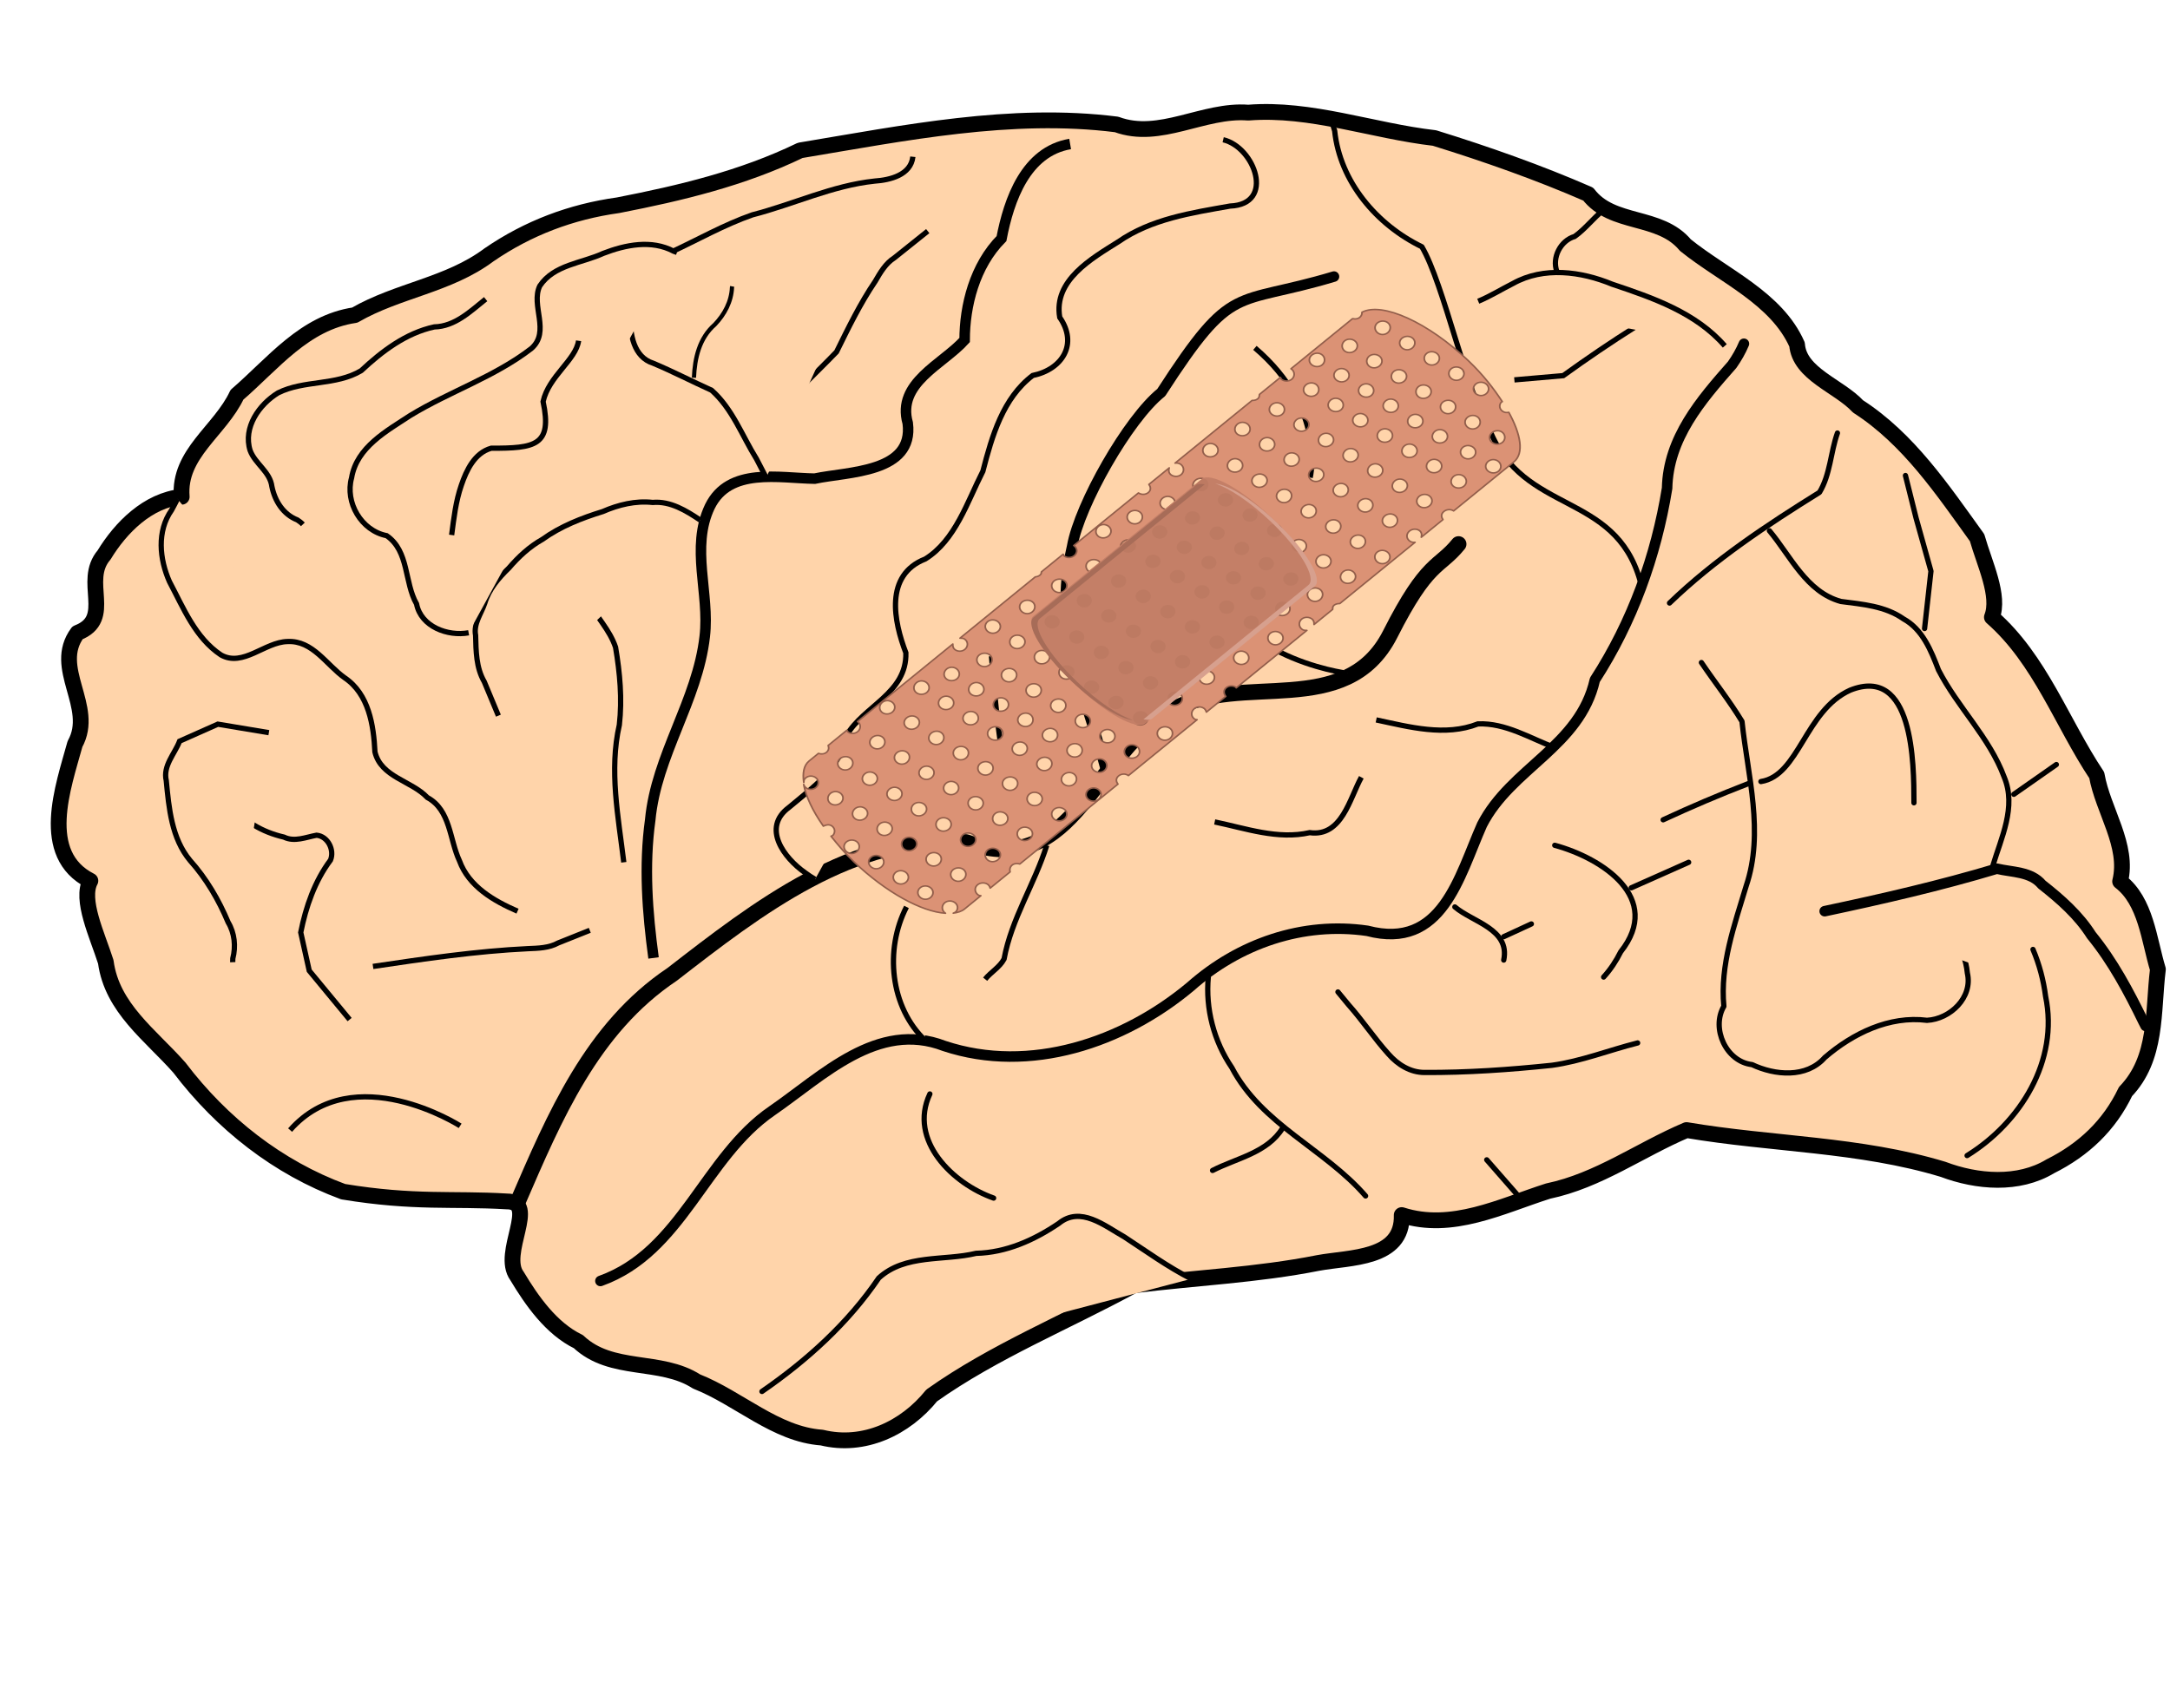 <?xml version="1.0"?><svg width="515.661" height="406" xmlns="http://www.w3.org/2000/svg" xmlns:xlink="http://www.w3.org/1999/xlink">
 <title>brain injury</title>
 <defs>
  <symbol width="80pt" id="svg_31" height="70pt">

   <g id="svg_24">
    <g transform="matrix(0.643,0.766,-0.766,0.643,136.699,-480.017)" id="svg_25">
     <path fill="#db9275" fill-rule="nonzero" stroke="#925e4b" stroke-width="0.2" stroke-linecap="round" stroke-linejoin="round" stroke-miterlimit="4" id="svg_30" d="m345.365,353.287c-7.215,0 -13.006,2.121 -13.594,4.844c0.156,0.124 0.267,0.287 0.312,0.5c0.081,0.383 -0.127,0.713 -0.438,0.906l0,9.938c0.49,-0.104 0.99,0.229 1.094,0.719c0.104,0.49 -0.229,0.959 -0.719,1.062c-0.133,0.028 -0.252,-0.035 -0.375,-0.062l0,3.375c0.113,0.12 0.246,0.238 0.281,0.406c0.065,0.308 -0.07,0.575 -0.281,0.781l0,12.438c0.125,-0.181 0.302,-0.326 0.531,-0.375c0.49,-0.104 0.99,0.229 1.094,0.719c0.104,0.49 -0.229,0.959 -0.719,1.062c-0.392,0.083 -0.718,-0.143 -0.906,-0.469l0,3.281c0.352,0.064 0.672,0.258 0.75,0.625c0.104,0.49 -0.229,0.959 -0.719,1.062c-0.011,0.002 -0.02,-0.002 -0.031,0l0,10.438c0.478,-0.084 0.93,0.209 1.031,0.688c0.104,0.49 -0.198,0.99 -0.688,1.094c-0.122,0.026 -0.226,-0.038 -0.344,-0.062l0,3.5c0.062,0.096 0.163,0.163 0.188,0.281c0.057,0.27 -0.035,0.519 -0.188,0.719l0,12.156c0.125,-0.128 0.255,-0.274 0.438,-0.312c0.49,-0.104 0.959,0.229 1.062,0.719c0.104,0.49 -0.198,0.959 -0.688,1.062c-0.324,0.069 -0.597,-0.089 -0.812,-0.312l0,15.375c0.466,-0.063 0.901,0.251 1,0.719c0.104,0.49 -0.198,0.959 -0.688,1.062c-0.112,0.024 -0.207,-0.047 -0.312,-0.062l0,3.031c0.259,0.109 0.468,0.293 0.531,0.594c0.09,0.424 -0.155,0.799 -0.531,0.969l0,1.5c0,0.898 0.691,1.705 1.719,2.438c-0.119,-0.118 -0.243,-0.227 -0.281,-0.406c-0.104,-0.49 0.198,-0.959 0.688,-1.062c0.49,-0.104 0.959,0.198 1.062,0.688c0.104,0.49 -0.198,0.959 -0.688,1.062c-0.211,0.045 -0.418,-0.006 -0.594,-0.094c1.366,0.896 3.35,1.628 5.781,2.094c0.067,-0.347 0.258,-0.672 0.625,-0.75c0.49,-0.104 0.959,0.229 1.062,0.719c0.021,0.101 -0.051,0.184 -0.062,0.281c1.402,0.185 2.838,0.344 4.406,0.344c5.728,0 10.556,-1.362 12.625,-3.281c-0.49,0.104 -0.99,-0.229 -1.094,-0.719c-0.104,-0.49 0.229,-0.959 0.719,-1.062c0.49,-0.104 0.959,0.198 1.062,0.688c0.03,0.144 -0.028,0.271 -0.062,0.406c0.294,-0.433 0.5,-0.875 0.5,-1.344l0,-2.656c-0.087,0.054 -0.143,0.134 -0.25,0.156c-0.49,0.104 -0.99,-0.198 -1.094,-0.688c-0.104,-0.49 0.229,-0.99 0.719,-1.094c0.223,-0.047 0.443,0.017 0.625,0.125l0,-3.219c-0.241,-0.125 -0.441,-0.346 -0.5,-0.625c-0.085,-0.402 0.152,-0.754 0.5,-0.938l0,-15.844c-0.357,-0.054 -0.67,-0.247 -0.75,-0.625c-0.104,-0.49 0.198,-0.959 0.688,-1.062c0.022,-0.005 0.041,0.003 0.062,0l0,-11.094c-0.085,0.051 -0.15,0.135 -0.25,0.156c-0.49,0.104 -0.959,-0.229 -1.062,-0.719c-0.104,-0.49 0.198,-0.959 0.688,-1.062c0.223,-0.047 0.436,0.024 0.625,0.125l0,-3.125c-0.379,-0.051 -0.73,-0.267 -0.812,-0.656c-0.104,-0.49 0.229,-0.959 0.719,-1.062c0.034,-0.007 0.06,0.035 0.094,0.031l0,-11.406c-0.121,0.136 -0.248,0.272 -0.438,0.312c-0.49,0.104 -0.99,-0.229 -1.094,-0.719c-0.104,-0.49 0.229,-0.959 0.719,-1.062c0.326,-0.069 0.607,0.086 0.812,0.312l0,-3c-0.11,-0.114 -0.246,-0.21 -0.281,-0.375c-0.065,-0.307 0.072,-0.566 0.281,-0.781l0,-12.156c-0.124,0.163 -0.28,0.297 -0.5,0.344c-0.49,0.104 -0.959,-0.198 -1.062,-0.688c-0.104,-0.49 0.198,-0.99 0.688,-1.094c0.372,-0.079 0.678,0.135 0.875,0.438l0,-3.5c-0.343,-0.064 -0.641,-0.258 -0.719,-0.625c-0.104,-0.49 0.198,-0.99 0.688,-1.094c0.011,-0.002 0.021,0.002 0.031,0l0,-9.719c0,-1.695 -2.186,-3.13 -5.375,-4.094c-0.12,0.217 -0.296,0.381 -0.562,0.438c-0.49,0.104 -0.959,-0.198 -1.062,-0.688c-0.012,-0.056 0.033,-0.101 0.031,-0.156c-2.032,-0.453 -4.254,-0.781 -6.781,-0.781zm3.594,0.594c0.49,-0.104 0.959,0.198 1.062,0.688c0.104,0.49 -0.198,0.959 -0.688,1.062c-0.49,0.104 -0.99,-0.198 -1.094,-0.688c-0.104,-0.49 0.229,-0.959 0.719,-1.062zm-3.531,0.75c0.49,-0.104 0.959,0.198 1.062,0.688c0.104,0.49 -0.198,0.959 -0.688,1.062c-0.49,0.104 -0.99,-0.198 -1.094,-0.688c-0.104,-0.49 0.229,-0.959 0.719,-1.062zm-3.531,0.75c0.49,-0.104 0.959,0.198 1.062,0.688c0.104,0.49 -0.198,0.959 -0.688,1.062c-0.49,0.104 -0.99,-0.198 -1.094,-0.688c-0.104,-0.49 0.229,-0.959 0.719,-1.062zm-3.531,0.719c0.49,-0.104 0.959,0.229 1.062,0.719c0.104,0.49 -0.198,0.959 -0.688,1.062c-0.49,0.104 -0.99,-0.198 -1.094,-0.688c-0.104,-0.49 0.229,-0.99 0.719,-1.094zm-3.531,0.75c0.49,-0.104 0.959,0.229 1.062,0.719c0.104,0.49 -0.198,0.959 -0.688,1.062c-0.49,0.104 -0.99,-0.198 -1.094,-0.688c-0.104,-0.49 0.229,-0.99 0.719,-1.094zm20.281,0.031c0.49,-0.104 0.99,0.229 1.094,0.719c0.104,0.49 -0.229,0.959 -0.719,1.062c-0.49,0.104 -0.959,-0.198 -1.062,-0.688c-0.104,-0.49 0.198,-0.99 0.688,-1.094zm-3.531,0.75c0.49,-0.104 0.99,0.229 1.094,0.719c0.104,0.49 -0.198,0.959 -0.688,1.062c-0.49,0.104 -0.99,-0.198 -1.094,-0.688c-0.104,-0.49 0.198,-0.99 0.688,-1.094zm-3.5,0.75c0.49,-0.104 0.959,0.229 1.062,0.719c0.104,0.49 -0.198,0.959 -0.688,1.062c-0.49,0.104 -0.99,-0.198 -1.094,-0.688c-0.104,-0.49 0.229,-0.99 0.719,-1.094zm-3.531,0.75c0.49,-0.104 0.959,0.198 1.062,0.688c0.104,0.49 -0.198,0.99 -0.688,1.094c-0.49,0.104 -0.99,-0.229 -1.094,-0.719c-0.104,-0.49 0.229,-0.959 0.719,-1.062zm-3.531,0.75c0.49,-0.104 0.959,0.198 1.062,0.688c0.104,0.49 -0.198,0.99 -0.688,1.094c-0.49,0.104 -0.99,-0.229 -1.094,-0.719c-0.104,-0.49 0.229,-0.959 0.719,-1.062zm16.656,0c0.49,-0.104 0.99,0.198 1.094,0.688c0.104,0.49 -0.229,0.959 -0.719,1.062c-0.49,0.104 -0.959,-0.198 -1.062,-0.688c-0.104,-0.49 0.198,-0.959 0.688,-1.062zm-20.188,0.75c0.49,-0.104 0.959,0.198 1.062,0.688c0.104,0.49 -0.198,0.99 -0.688,1.094c-0.49,0.104 -0.99,-0.229 -1.094,-0.719c-0.104,-0.49 0.229,-0.959 0.719,-1.062zm16.75,0.156c0.49,-0.104 0.959,0.198 1.062,0.688c0.104,0.49 -0.198,0.959 -0.688,1.062c-0.49,0.104 -0.99,-0.198 -1.094,-0.688c-0.104,-0.49 0.229,-0.959 0.719,-1.062zm-20.281,0.594c0.49,-0.104 0.959,0.198 1.062,0.688c0.104,0.49 -0.198,0.99 -0.688,1.094c-0.49,0.104 -0.99,-0.229 -1.094,-0.719c-0.104,-0.49 0.229,-0.959 0.719,-1.062zm16.375,0.406c0.49,-0.104 0.99,0.198 1.094,0.688c0.104,0.49 -0.229,0.99 -0.719,1.094c-0.49,0.104 -0.959,-0.229 -1.062,-0.719c-0.104,-0.49 0.198,-0.959 0.688,-1.062zm-3.531,0.75c0.49,-0.104 0.99,0.198 1.094,0.688c0.104,0.49 -0.229,0.99 -0.719,1.094c-0.49,0.104 -0.959,-0.229 -1.062,-0.719c-0.104,-0.49 0.198,-0.959 0.688,-1.062zm-3.531,0.75c0.49,-0.104 0.99,0.198 1.094,0.688c0.104,0.49 -0.229,0.959 -0.719,1.062c-0.49,0.104 -0.959,-0.198 -1.062,-0.688c-0.104,-0.49 0.198,-0.959 0.688,-1.062zm-3.531,0.75c0.49,-0.104 0.99,0.198 1.094,0.688c0.104,0.49 -0.229,0.959 -0.719,1.062c-0.49,0.104 -0.959,-0.198 -1.062,-0.688c-0.104,-0.49 0.198,-0.959 0.688,-1.062zm16.625,0.219c0.49,-0.104 0.99,0.198 1.094,0.688c0.104,0.49 -0.229,0.99 -0.719,1.094c-0.49,0.104 -0.959,-0.229 -1.062,-0.719c-0.104,-0.49 0.198,-0.959 0.688,-1.062zm-20.156,0.531c0.49,-0.104 0.99,0.198 1.094,0.688c0.104,0.49 -0.229,0.959 -0.719,1.062c-0.49,0.104 -0.959,-0.198 -1.062,-0.688c-0.104,-0.49 0.198,-0.959 0.688,-1.062zm16.625,0.219c0.49,-0.104 0.99,0.198 1.094,0.688c0.104,0.49 -0.229,0.99 -0.719,1.094c-0.49,0.104 -0.959,-0.229 -1.062,-0.719c-0.104,-0.49 0.198,-0.959 0.688,-1.062zm-20.156,0.5c0.49,-0.104 0.99,0.229 1.094,0.719c0.104,0.49 -0.229,0.959 -0.719,1.062c-0.49,0.104 -0.959,-0.198 -1.062,-0.688c-0.104,-0.49 0.198,-0.99 0.688,-1.094zm16.625,0.25c0.49,-0.104 0.99,0.198 1.094,0.688c0.104,0.49 -0.229,0.99 -0.719,1.094c-0.49,0.104 -0.959,-0.229 -1.062,-0.719c-0.104,-0.49 0.198,-0.959 0.688,-1.062zm-3.531,0.75c0.49,-0.104 0.99,0.198 1.094,0.688c0.104,0.49 -0.229,0.99 -0.719,1.094c-0.49,0.104 -0.959,-0.229 -1.062,-0.719c-0.104,-0.49 0.198,-0.959 0.688,-1.062zm-3.531,0.75c0.49,-0.104 0.99,0.198 1.094,0.688c0.104,0.49 -0.229,0.959 -0.719,1.062c-0.49,0.104 -0.959,-0.198 -1.062,-0.688c-0.104,-0.49 0.198,-0.959 0.688,-1.062zm-3.531,0.75c0.49,-0.104 0.99,0.198 1.094,0.688c0.104,0.49 -0.229,0.959 -0.719,1.062c-0.49,0.104 -0.959,-0.198 -1.062,-0.688c-0.104,-0.49 0.198,-0.959 0.688,-1.062zm-3.531,0.719c0.49,-0.104 0.99,0.229 1.094,0.719c0.104,0.49 -0.229,0.959 -0.719,1.062c-0.49,0.104 -0.959,-0.198 -1.062,-0.688c-0.104,-0.49 0.198,-0.99 0.688,-1.094zm20.375,0.312c0.49,-0.104 0.959,0.198 1.062,0.688c0.104,0.49 -0.198,0.99 -0.688,1.094c-0.49,0.104 -0.959,-0.198 -1.062,-0.688c-0.104,-0.49 0.198,-0.99 0.688,-1.094zm-3.531,0.75c0.49,-0.104 0.959,0.198 1.062,0.688c0.104,0.49 -0.198,0.99 -0.688,1.094c-0.49,0.104 -0.959,-0.229 -1.062,-0.719c-0.104,-0.49 0.198,-0.959 0.688,-1.062zm-3.531,0.75c0.49,-0.104 0.959,0.198 1.062,0.688c0.104,0.49 -0.198,0.99 -0.688,1.094c-0.49,0.104 -0.959,-0.229 -1.062,-0.719c-0.104,-0.49 0.198,-0.959 0.688,-1.062zm-3.531,0.75c0.49,-0.104 0.959,0.198 1.062,0.688c0.104,0.49 -0.198,0.99 -0.688,1.094c-0.49,0.104 -0.959,-0.229 -1.062,-0.719c-0.104,-0.49 0.198,-0.959 0.688,-1.062zm-3.531,0.75c0.49,-0.104 0.959,0.198 1.062,0.688c0.104,0.49 -0.198,0.99 -0.688,1.094c-0.49,0.104 -0.959,-0.229 -1.062,-0.719c-0.104,-0.49 0.198,-0.959 0.688,-1.062zm-3.531,0.75c0.49,-0.104 0.959,0.198 1.062,0.688c0.104,0.49 -0.198,0.959 -0.688,1.062c-0.49,0.104 -0.959,-0.198 -1.062,-0.688c-0.104,-0.49 0.198,-0.959 0.688,-1.062zm-3.531,0.75c0.49,-0.104 0.99,0.198 1.094,0.688c0.104,0.49 -0.229,0.959 -0.719,1.062c-0.49,0.104 -0.959,-0.198 -1.062,-0.688c-0.104,-0.49 0.198,-0.959 0.688,-1.062zm20.344,0.281c0.49,-0.104 0.959,0.229 1.062,0.719c0.104,0.49 -0.198,0.959 -0.688,1.062c-0.49,0.104 -0.959,-0.198 -1.062,-0.688c-0.104,-0.49 0.198,-0.99 0.688,-1.094zm-3.531,0.75c0.49,-0.104 0.959,0.229 1.062,0.719c0.104,0.49 -0.198,0.959 -0.688,1.062c-0.49,0.104 -0.959,-0.198 -1.062,-0.688c-0.104,-0.49 0.198,-0.99 0.688,-1.094zm-3.531,0.75c0.49,-0.104 0.959,0.229 1.062,0.719c0.104,0.49 -0.198,0.959 -0.688,1.062c-0.49,0.104 -0.959,-0.198 -1.062,-0.688c-0.104,-0.49 0.198,-0.99 0.688,-1.094zm-3.531,0.75c0.49,-0.104 0.959,0.198 1.062,0.688c0.104,0.49 -0.198,0.99 -0.688,1.094c-0.49,0.104 -0.959,-0.229 -1.062,-0.719c-0.104,-0.49 0.198,-0.959 0.688,-1.062zm-3.531,0.75c0.49,-0.104 0.959,0.198 1.062,0.688c0.104,0.49 -0.198,0.99 -0.688,1.094c-0.49,0.104 -0.959,-0.229 -1.062,-0.719c-0.104,-0.49 0.198,-0.959 0.688,-1.062zm-3.531,0.75c0.49,-0.104 0.99,0.198 1.094,0.688c0.104,0.49 -0.229,0.99 -0.719,1.094c-0.49,0.104 -0.959,-0.229 -1.062,-0.719c-0.104,-0.49 0.198,-0.959 0.688,-1.062zm20.688,0.25c0.49,-0.104 0.959,0.198 1.062,0.688c0.104,0.49 -0.198,0.959 -0.688,1.062c-0.49,0.104 -0.99,-0.198 -1.094,-0.688c-0.104,-0.49 0.229,-0.959 0.719,-1.062zm-24.219,0.5c0.49,-0.104 0.99,0.198 1.094,0.688c0.104,0.49 -0.229,0.99 -0.719,1.094c-0.49,0.104 -0.959,-0.229 -1.062,-0.719c-0.104,-0.49 0.198,-0.959 0.688,-1.062zm20.688,0.219c0.49,-0.104 0.959,0.229 1.062,0.719c0.104,0.49 -0.198,0.959 -0.688,1.062c-0.49,0.104 -0.959,-0.198 -1.062,-0.688c-0.104,-0.49 0.198,-0.99 0.688,-1.094zm-3.531,0.75c0.49,-0.104 0.959,0.229 1.062,0.719c0.104,0.49 -0.198,0.959 -0.688,1.062c-0.49,0.104 -0.959,-0.198 -1.062,-0.688c-0.104,-0.49 0.198,-0.99 0.688,-1.094zm-3.531,0.75c0.49,-0.104 0.959,0.229 1.062,0.719c0.104,0.49 -0.198,0.959 -0.688,1.062c-0.49,0.104 -0.959,-0.198 -1.062,-0.688c-0.104,-0.49 0.198,-0.99 0.688,-1.094zm-3.531,0.75c0.49,-0.104 0.959,0.229 1.062,0.719c0.104,0.49 -0.198,0.959 -0.688,1.062c-0.49,0.104 -0.959,-0.198 -1.062,-0.688c-0.104,-0.49 0.198,-0.99 0.688,-1.094zm-3.531,0.75c0.49,-0.104 0.959,0.198 1.062,0.688c0.104,0.49 -0.198,0.99 -0.688,1.094c-0.49,0.104 -0.959,-0.198 -1.062,-0.688c-0.104,-0.49 0.198,-0.99 0.688,-1.094zm-3.531,0.75c0.49,-0.104 0.99,0.198 1.094,0.688c0.104,0.49 -0.229,0.99 -0.719,1.094c-0.49,0.104 -0.959,-0.229 -1.062,-0.719c-0.104,-0.49 0.198,-0.959 0.688,-1.062zm20.344,0.312c0.49,-0.104 0.959,0.198 1.062,0.688c0.104,0.49 -0.198,0.99 -0.688,1.094c-0.49,0.104 -0.959,-0.229 -1.062,-0.719c-0.104,-0.49 0.198,-0.959 0.688,-1.062zm-23.875,0.438c0.49,-0.104 0.99,0.198 1.094,0.688c0.104,0.49 -0.229,0.99 -0.719,1.094c-0.49,0.104 -0.959,-0.229 -1.062,-0.719c-0.104,-0.49 0.198,-0.959 0.688,-1.062zm20.344,0.312c0.49,-0.104 0.959,0.198 1.062,0.688c0.104,0.49 -0.198,0.959 -0.688,1.062c-0.49,0.104 -0.959,-0.198 -1.062,-0.688c-0.104,-0.49 0.198,-0.959 0.688,-1.062zm-3.531,0.75c0.49,-0.104 0.959,0.198 1.062,0.688c0.104,0.49 -0.198,0.959 -0.688,1.062c-0.49,0.104 -0.959,-0.198 -1.062,-0.688c-0.104,-0.49 0.198,-0.959 0.688,-1.062zm-3.531,0.75c0.49,-0.104 0.959,0.198 1.062,0.688c0.104,0.49 -0.198,0.959 -0.688,1.062c-0.49,0.104 -0.959,-0.198 -1.062,-0.688c-0.104,-0.49 0.198,-0.959 0.688,-1.062zm-3.531,0.719c0.49,-0.104 0.959,0.229 1.062,0.719c0.104,0.49 -0.198,0.959 -0.688,1.062c-0.49,0.104 -0.959,-0.198 -1.062,-0.688c-0.104,-0.49 0.198,-0.99 0.688,-1.094zm-3.531,0.75c0.49,-0.104 0.99,0.229 1.094,0.719c0.104,0.49 -0.229,0.959 -0.719,1.062c-0.49,0.104 -0.959,-0.198 -1.062,-0.688c-0.104,-0.49 0.198,-0.99 0.688,-1.094zm-3.531,0.75c0.49,-0.104 0.99,0.229 1.094,0.719c0.104,0.49 -0.229,0.959 -0.719,1.062c-0.49,0.104 -0.959,-0.198 -1.062,-0.688c-0.104,-0.49 0.198,-0.99 0.688,-1.094zm20.312,0.031c0.49,-0.104 0.959,0.229 1.062,0.719c0.104,0.49 -0.198,0.959 -0.688,1.062c-0.49,0.104 -0.99,-0.198 -1.094,-0.688c-0.104,-0.49 0.229,-0.99 0.719,-1.094zm-3.531,0.75c0.49,-0.104 0.959,0.229 1.062,0.719c0.104,0.49 -0.198,0.959 -0.688,1.062c-0.49,0.104 -0.959,-0.198 -1.062,-0.688c-0.104,-0.49 0.198,-0.99 0.688,-1.094zm-3.531,0.75c0.49,-0.104 0.959,0.198 1.062,0.688c0.104,0.49 -0.198,0.99 -0.688,1.094c-0.49,0.104 -0.959,-0.229 -1.062,-0.719c-0.104,-0.49 0.198,-0.959 0.688,-1.062zm-3.531,0.75c0.49,-0.104 0.959,0.198 1.062,0.688c0.104,0.49 -0.198,0.99 -0.688,1.094c-0.49,0.104 -0.959,-0.229 -1.062,-0.719c-0.104,-0.49 0.198,-0.959 0.688,-1.062zm-3.531,0.75c0.49,-0.104 0.959,0.198 1.062,0.688c0.104,0.49 -0.198,0.99 -0.688,1.094c-0.49,0.104 -0.959,-0.229 -1.062,-0.719c-0.104,-0.49 0.198,-0.959 0.688,-1.062zm-3.531,0.75c0.49,-0.104 0.959,0.198 1.062,0.688c0.104,0.49 -0.198,0.99 -0.688,1.094c-0.49,0.104 -0.959,-0.229 -1.062,-0.719c-0.104,-0.49 0.198,-0.959 0.688,-1.062zm16.406,0.406c0.49,-0.104 0.959,0.198 1.062,0.688c0.104,0.49 -0.198,0.99 -0.688,1.094c-0.49,0.104 -0.99,-0.229 -1.094,-0.719c-0.104,-0.49 0.229,-0.959 0.719,-1.062zm-19.938,0.344c0.49,-0.104 0.959,0.198 1.062,0.688c0.104,0.49 -0.198,0.959 -0.688,1.062c-0.49,0.104 -0.959,-0.198 -1.062,-0.688c-0.104,-0.49 0.198,-0.959 0.688,-1.062zm16.406,0.406c0.49,-0.104 0.959,0.198 1.062,0.688c0.104,0.49 -0.198,0.99 -0.688,1.094c-0.49,0.104 -0.99,-0.229 -1.094,-0.719c-0.104,-0.49 0.229,-0.959 0.719,-1.062zm-3.531,0.75c0.49,-0.104 0.959,0.198 1.062,0.688c0.104,0.49 -0.198,0.959 -0.688,1.062c-0.49,0.104 -0.99,-0.198 -1.094,-0.688c-0.104,-0.49 0.229,-0.959 0.719,-1.062zm-3.531,0.75c0.49,-0.104 0.959,0.198 1.062,0.688c0.104,0.49 -0.198,0.959 -0.688,1.062c-0.49,0.104 -0.99,-0.198 -1.094,-0.688c-0.104,-0.49 0.229,-0.959 0.719,-1.062zm-3.531,0.75c0.49,-0.104 0.959,0.198 1.062,0.688c0.104,0.49 -0.198,0.959 -0.688,1.062c-0.49,0.104 -0.99,-0.198 -1.094,-0.688c-0.104,-0.49 0.229,-0.959 0.719,-1.062zm16.5,0.281c0.49,-0.104 0.959,0.198 1.062,0.688c0.104,0.49 -0.198,0.959 -0.688,1.062c-0.49,0.104 -0.99,-0.198 -1.094,-0.688c-0.104,-0.49 0.229,-0.959 0.719,-1.062zm-20.031,0.438c0.49,-0.104 0.959,0.229 1.062,0.719c0.104,0.49 -0.198,0.959 -0.688,1.062c-0.49,0.104 -0.99,-0.198 -1.094,-0.688c-0.104,-0.49 0.229,-0.99 0.719,-1.094zm16.5,0.281c0.49,-0.104 0.959,0.229 1.062,0.719c0.104,0.49 -0.198,0.959 -0.688,1.062c-0.49,0.104 -0.99,-0.198 -1.094,-0.688c-0.104,-0.49 0.229,-0.99 0.719,-1.094zm-20.031,0.469c0.49,-0.104 0.959,0.229 1.062,0.719c0.104,0.49 -0.198,0.959 -0.688,1.062c-0.49,0.104 -0.99,-0.198 -1.094,-0.688c-0.104,-0.49 0.229,-0.99 0.719,-1.094zm16.5,0.281c0.49,-0.104 0.959,0.229 1.062,0.719c0.104,0.49 -0.198,0.959 -0.688,1.062c-0.49,0.104 -0.99,-0.198 -1.094,-0.688c-0.104,-0.49 0.229,-0.99 0.719,-1.094zm-3.531,0.75c0.49,-0.104 0.959,0.229 1.062,0.719c0.104,0.49 -0.198,0.959 -0.688,1.062c-0.49,0.104 -0.99,-0.198 -1.094,-0.688c-0.104,-0.49 0.229,-0.99 0.719,-1.094zm-3.531,0.75c0.49,-0.104 0.959,0.229 1.062,0.719c0.104,0.49 -0.198,0.959 -0.688,1.062c-0.49,0.104 -0.99,-0.198 -1.094,-0.688c-0.104,-0.49 0.229,-0.99 0.719,-1.094zm-3.531,0.75c0.49,-0.104 0.959,0.198 1.062,0.688c0.104,0.49 -0.198,0.99 -0.688,1.094c-0.49,0.104 -0.959,-0.198 -1.062,-0.688c-0.104,-0.49 0.198,-0.99 0.688,-1.094zm-3.531,0.75c0.49,-0.104 0.959,0.198 1.062,0.688c0.104,0.49 -0.198,0.99 -0.688,1.094c-0.49,0.104 -0.959,-0.229 -1.062,-0.719c-0.104,-0.49 0.198,-0.959 0.688,-1.062zm20.344,0.312c0.49,-0.104 0.99,0.198 1.094,0.688c0.104,0.49 -0.229,0.959 -0.719,1.062c-0.49,0.104 -0.959,-0.198 -1.062,-0.688c-0.104,-0.49 0.198,-0.959 0.688,-1.062zm-23.875,0.438c0.49,-0.104 0.959,0.198 1.062,0.688c0.104,0.49 -0.198,0.99 -0.688,1.094c-0.49,0.104 -0.959,-0.229 -1.062,-0.719c-0.104,-0.49 0.198,-0.959 0.688,-1.062zm20.375,0.312c0.49,-0.104 0.959,0.198 1.062,0.688c0.104,0.49 -0.198,0.959 -0.688,1.062c-0.49,0.104 -0.99,-0.198 -1.094,-0.688c-0.104,-0.49 0.229,-0.959 0.719,-1.062zm-3.531,0.719c0.49,-0.104 0.959,0.229 1.062,0.719c0.104,0.49 -0.198,0.959 -0.688,1.062c-0.49,0.104 -0.99,-0.198 -1.094,-0.688c-0.104,-0.49 0.229,-0.99 0.719,-1.094zm-3.531,0.75c0.49,-0.104 0.959,0.229 1.062,0.719c0.104,0.49 -0.198,0.959 -0.688,1.062c-0.49,0.104 -0.99,-0.198 -1.094,-0.688c-0.104,-0.49 0.229,-0.99 0.719,-1.094zm-3.531,0.75c0.49,-0.104 0.959,0.229 1.062,0.719c0.104,0.49 -0.198,0.959 -0.688,1.062c-0.49,0.104 -0.99,-0.198 -1.094,-0.688c-0.104,-0.49 0.229,-0.99 0.719,-1.094zm-3.531,0.75c0.49,-0.104 0.959,0.229 1.062,0.719c0.104,0.49 -0.198,0.959 -0.688,1.062c-0.49,0.104 -0.99,-0.198 -1.094,-0.688c-0.104,-0.49 0.229,-0.99 0.719,-1.094zm-3.531,0.75c0.49,-0.104 0.959,0.198 1.062,0.688c0.104,0.49 -0.198,0.99 -0.688,1.094c-0.49,0.104 -0.99,-0.198 -1.094,-0.688c-0.104,-0.49 0.229,-0.99 0.719,-1.094zm20.344,0.312c0.49,-0.104 0.959,0.198 1.062,0.688c0.104,0.49 -0.198,0.99 -0.688,1.094c-0.49,0.104 -0.99,-0.229 -1.094,-0.719c-0.104,-0.49 0.229,-0.959 0.719,-1.062zm-3.531,0.75c0.49,-0.104 0.959,0.198 1.062,0.688c0.104,0.49 -0.198,0.99 -0.688,1.094c-0.49,0.104 -0.99,-0.229 -1.094,-0.719c-0.104,-0.49 0.229,-0.959 0.719,-1.062zm-3.531,0.75c0.49,-0.104 0.959,0.198 1.062,0.688c0.104,0.49 -0.198,0.959 -0.688,1.062c-0.49,0.104 -0.99,-0.198 -1.094,-0.688c-0.104,-0.49 0.229,-0.959 0.719,-1.062zm-3.531,0.75c0.49,-0.104 0.959,0.198 1.062,0.688c0.104,0.49 -0.198,0.959 -0.688,1.062c-0.49,0.104 -0.99,-0.198 -1.094,-0.688c-0.104,-0.49 0.229,-0.959 0.719,-1.062zm-3.531,0.75c0.49,-0.104 0.959,0.198 1.062,0.688c0.104,0.49 -0.198,0.959 -0.688,1.062c-0.49,0.104 -0.99,-0.198 -1.094,-0.688c-0.104,-0.49 0.229,-0.959 0.719,-1.062zm-3.531,0.719c0.49,-0.104 0.959,0.229 1.062,0.719c0.104,0.49 -0.198,0.959 -0.688,1.062c-0.49,0.104 -0.99,-0.198 -1.094,-0.688c-0.104,-0.49 0.229,-0.99 0.719,-1.094zm-3.531,0.75c0.49,-0.104 0.959,0.229 1.062,0.719c0.104,0.49 -0.198,0.959 -0.688,1.062c-0.49,0.104 -0.99,-0.198 -1.094,-0.688c-0.104,-0.49 0.229,-0.99 0.719,-1.094zm20.656,0.25c0.49,-0.104 0.99,0.198 1.094,0.688c0.104,0.49 -0.198,0.99 -0.688,1.094c-0.49,0.104 -0.99,-0.229 -1.094,-0.719c-0.104,-0.49 0.198,-0.959 0.688,-1.062zm-3.5,0.75c0.49,-0.104 0.959,0.198 1.062,0.688c0.104,0.49 -0.198,0.99 -0.688,1.094c-0.49,0.104 -0.99,-0.229 -1.094,-0.719c-0.104,-0.49 0.229,-0.959 0.719,-1.062zm-3.531,0.75c0.49,-0.104 0.959,0.198 1.062,0.688c0.104,0.49 -0.198,0.99 -0.688,1.094c-0.49,0.104 -0.99,-0.229 -1.094,-0.719c-0.104,-0.49 0.229,-0.959 0.719,-1.062zm-3.531,0.75c0.49,-0.104 0.959,0.198 1.062,0.688c0.104,0.49 -0.198,0.99 -0.688,1.094c-0.49,0.104 -0.99,-0.229 -1.094,-0.719c-0.104,-0.49 0.229,-0.959 0.719,-1.062zm-3.531,0.75c0.49,-0.104 0.959,0.198 1.062,0.688c0.104,0.49 -0.198,0.959 -0.688,1.062c-0.49,0.104 -0.99,-0.198 -1.094,-0.688c-0.104,-0.49 0.229,-0.959 0.719,-1.062zm-3.531,0.75c0.49,-0.104 0.959,0.198 1.062,0.688c0.104,0.49 -0.198,0.959 -0.688,1.062c-0.49,0.104 -0.99,-0.198 -1.094,-0.688c-0.104,-0.49 0.229,-0.959 0.719,-1.062zm20.344,0.281c0.49,-0.104 0.959,0.229 1.062,0.719c0.104,0.49 -0.198,0.959 -0.688,1.062c-0.49,0.104 -0.99,-0.198 -1.094,-0.688c-0.104,-0.49 0.229,-0.99 0.719,-1.094zm-23.875,0.438c0.49,-0.104 0.959,0.229 1.062,0.719c0.104,0.49 -0.198,0.959 -0.688,1.062c-0.49,0.104 -0.99,-0.198 -1.094,-0.688c-0.104,-0.49 0.229,-0.99 0.719,-1.094zm20.344,0.312c0.49,-0.104 0.959,0.229 1.062,0.719c0.104,0.49 -0.198,0.959 -0.688,1.062c-0.49,0.104 -0.99,-0.198 -1.094,-0.688c-0.104,-0.49 0.229,-0.99 0.719,-1.094zm-3.531,0.75c0.49,-0.104 0.959,0.229 1.062,0.719c0.104,0.49 -0.198,0.959 -0.688,1.062c-0.49,0.104 -0.99,-0.198 -1.094,-0.688c-0.104,-0.49 0.229,-0.99 0.719,-1.094zm-3.531,0.75c0.49,-0.104 0.959,0.198 1.062,0.688c0.104,0.49 -0.198,0.99 -0.688,1.094c-0.49,0.104 -0.99,-0.229 -1.094,-0.719c-0.104,-0.49 0.229,-0.959 0.719,-1.062zm-3.531,0.75c0.49,-0.104 0.959,0.198 1.062,0.688c0.104,0.49 -0.198,0.99 -0.688,1.094c-0.49,0.104 -0.99,-0.229 -1.094,-0.719c-0.104,-0.49 0.229,-0.959 0.719,-1.062zm-3.531,0.75c0.49,-0.104 0.959,0.198 1.062,0.688c0.104,0.49 -0.198,0.99 -0.688,1.094c-0.49,0.104 -0.99,-0.229 -1.094,-0.719c-0.104,-0.49 0.229,-0.959 0.719,-1.062zm-3.531,0.75c0.49,-0.104 0.959,0.198 1.062,0.688c0.104,0.49 -0.198,0.99 -0.688,1.094c-0.49,0.104 -0.99,-0.229 -1.094,-0.719c-0.104,-0.49 0.229,-0.959 0.719,-1.062zm20.281,0.031c0.49,-0.104 0.99,0.198 1.094,0.688c0.104,0.49 -0.229,0.99 -0.719,1.094c-0.49,0.104 -0.959,-0.229 -1.062,-0.719c-0.104,-0.49 0.198,-0.959 0.688,-1.062zm-23.812,0.719c0.49,-0.104 0.959,0.198 1.062,0.688c0.104,0.49 -0.198,0.959 -0.688,1.062c-0.49,0.104 -0.99,-0.198 -1.094,-0.688c-0.104,-0.49 0.229,-0.959 0.719,-1.062zm20.281,0.031c0.49,-0.104 0.99,0.198 1.094,0.688c0.104,0.49 -0.229,0.959 -0.719,1.062c-0.49,0.104 -0.959,-0.198 -1.062,-0.688c-0.104,-0.49 0.198,-0.959 0.688,-1.062zm-3.531,0.75c0.49,-0.104 0.99,0.198 1.094,0.688c0.104,0.49 -0.198,0.959 -0.688,1.062c-0.49,0.104 -0.99,-0.198 -1.094,-0.688c-0.104,-0.49 0.198,-0.959 0.688,-1.062zm-3.5,0.719c0.49,-0.104 0.959,0.229 1.062,0.719c0.104,0.49 -0.198,0.959 -0.688,1.062c-0.49,0.104 -0.99,-0.198 -1.094,-0.688c-0.104,-0.49 0.229,-0.99 0.719,-1.094zm-3.531,0.75c0.49,-0.104 0.959,0.229 1.062,0.719c0.104,0.49 -0.198,0.959 -0.688,1.062c-0.49,0.104 -0.99,-0.198 -1.094,-0.688c-0.104,-0.49 0.229,-0.99 0.719,-1.094zm-3.531,0.75c0.49,-0.104 0.959,0.229 1.062,0.719c0.104,0.49 -0.198,0.959 -0.688,1.062c-0.49,0.104 -0.99,-0.198 -1.094,-0.688c-0.104,-0.49 0.229,-0.99 0.719,-1.094zm16.375,0.406c0.49,-0.104 0.99,0.229 1.094,0.719c0.104,0.49 -0.229,0.959 -0.719,1.062c-0.49,0.104 -0.959,-0.198 -1.062,-0.688c-0.104,-0.49 0.198,-0.99 0.688,-1.094zm-19.906,0.344c0.49,-0.104 0.959,0.229 1.062,0.719c0.104,0.49 -0.198,0.959 -0.688,1.062c-0.49,0.104 -0.99,-0.198 -1.094,-0.688c-0.104,-0.49 0.229,-0.99 0.719,-1.094zm16.375,0.406c0.49,-0.104 0.99,0.229 1.094,0.719c0.104,0.49 -0.229,0.959 -0.719,1.062c-0.49,0.104 -0.959,-0.198 -1.062,-0.688c-0.104,-0.49 0.198,-0.99 0.688,-1.094zm-3.531,0.75c0.49,-0.104 0.99,0.229 1.094,0.719c0.104,0.49 -0.229,0.959 -0.719,1.062c-0.49,0.104 -0.959,-0.198 -1.062,-0.688c-0.104,-0.49 0.198,-0.99 0.688,-1.094zm-3.531,0.75c0.49,-0.104 0.99,0.229 1.094,0.719c0.104,0.49 -0.229,0.959 -0.719,1.062c-0.49,0.104 -0.959,-0.198 -1.062,-0.688c-0.104,-0.49 0.198,-0.99 0.688,-1.094zm-3.531,0.75c0.49,-0.104 0.99,0.198 1.094,0.688c0.104,0.49 -0.229,0.99 -0.719,1.094c-0.49,0.104 -0.959,-0.229 -1.062,-0.719c-0.104,-0.49 0.198,-0.959 0.688,-1.062zm16.562,0.156c0.49,-0.104 0.959,0.198 1.062,0.688c0.104,0.49 -0.198,0.959 -0.688,1.062c-0.49,0.104 -0.959,-0.198 -1.062,-0.688c-0.104,-0.49 0.198,-0.959 0.688,-1.062zm-20.094,0.594c0.49,-0.104 0.99,0.198 1.094,0.688c0.104,0.49 -0.229,0.99 -0.719,1.094c-0.49,0.104 -0.959,-0.229 -1.062,-0.719c-0.104,-0.49 0.198,-0.959 0.688,-1.062zm16.562,0.125c0.49,-0.104 0.959,0.229 1.062,0.719c0.104,0.49 -0.198,0.959 -0.688,1.062c-0.49,0.104 -0.959,-0.198 -1.062,-0.688c-0.104,-0.49 0.198,-0.99 0.688,-1.094zm-20.094,0.625c0.49,-0.104 0.99,0.198 1.094,0.688c0.104,0.49 -0.229,0.99 -0.719,1.094c-0.49,0.104 -0.959,-0.229 -1.062,-0.719c-0.104,-0.49 0.198,-0.959 0.688,-1.062zm16.562,0.125c0.49,-0.104 0.959,0.229 1.062,0.719c0.104,0.49 -0.198,0.959 -0.688,1.062c-0.49,0.104 -0.959,-0.198 -1.062,-0.688c-0.104,-0.49 0.198,-0.99 0.688,-1.094zm-3.531,0.75c0.49,-0.104 0.959,0.229 1.062,0.719c0.104,0.49 -0.198,0.959 -0.688,1.062c-0.49,0.104 -0.959,-0.198 -1.062,-0.688c-0.104,-0.49 0.198,-0.99 0.688,-1.094zm-3.531,0.75c0.49,-0.104 0.99,0.229 1.094,0.719c0.104,0.49 -0.229,0.959 -0.719,1.062c-0.49,0.104 -0.959,-0.198 -1.062,-0.688c-0.104,-0.49 0.198,-0.99 0.688,-1.094zm-3.531,0.75c0.49,-0.104 0.99,0.198 1.094,0.688c0.104,0.49 -0.229,0.99 -0.719,1.094c-0.49,0.104 -0.959,-0.198 -1.062,-0.688c-0.104,-0.49 0.198,-0.99 0.688,-1.094zm-3.531,0.75c0.49,-0.104 0.99,0.198 1.094,0.688c0.104,0.49 -0.229,0.99 -0.719,1.094c-0.49,0.104 -0.959,-0.229 -1.062,-0.719c-0.104,-0.49 0.198,-0.959 0.688,-1.062zm20.375,0.312c0.49,-0.104 0.959,0.198 1.062,0.688c0.104,0.49 -0.198,0.959 -0.688,1.062c-0.49,0.104 -0.99,-0.198 -1.094,-0.688c-0.104,-0.49 0.229,-0.959 0.719,-1.062zm-23.906,0.438c0.49,-0.104 0.99,0.198 1.094,0.688c0.104,0.49 -0.229,0.99 -0.719,1.094c-0.49,0.104 -0.959,-0.229 -1.062,-0.719c-0.104,-0.49 0.198,-0.959 0.688,-1.062zm20.375,0.312c0.49,-0.104 0.959,0.198 1.062,0.688c0.104,0.49 -0.198,0.959 -0.688,1.062c-0.49,0.104 -0.99,-0.198 -1.094,-0.688c-0.104,-0.49 0.229,-0.959 0.719,-1.062zm-3.531,0.719c0.49,-0.104 0.959,0.229 1.062,0.719c0.104,0.49 -0.198,0.959 -0.688,1.062c-0.49,0.104 -0.99,-0.198 -1.094,-0.688c-0.104,-0.49 0.229,-0.99 0.719,-1.094zm-3.531,0.75c0.49,-0.104 0.959,0.229 1.062,0.719c0.104,0.49 -0.198,0.959 -0.688,1.062c-0.49,0.104 -0.99,-0.198 -1.094,-0.688c-0.104,-0.49 0.229,-0.99 0.719,-1.094zm-3.531,0.75c0.49,-0.104 0.959,0.229 1.062,0.719c0.104,0.49 -0.198,0.959 -0.688,1.062c-0.49,0.104 -0.99,-0.198 -1.094,-0.688c-0.104,-0.49 0.229,-0.99 0.719,-1.094zm-3.531,0.75c0.49,-0.104 0.959,0.229 1.062,0.719c0.104,0.49 -0.198,0.959 -0.688,1.062c-0.49,0.104 -0.959,-0.198 -1.062,-0.688c-0.104,-0.49 0.198,-0.99 0.688,-1.094zm-3.531,0.75c0.49,-0.104 0.959,0.198 1.062,0.688c0.104,0.49 -0.198,0.99 -0.688,1.094c-0.49,0.104 -0.959,-0.198 -1.062,-0.688c-0.104,-0.49 0.198,-0.99 0.688,-1.094zm20.344,0.312c0.49,-0.104 0.959,0.198 1.062,0.688c0.104,0.49 -0.198,0.99 -0.688,1.094c-0.49,0.104 -0.99,-0.229 -1.094,-0.719c-0.104,-0.49 0.229,-0.959 0.719,-1.062zm-23.875,0.438c0.49,-0.104 0.959,0.198 1.062,0.688c0.104,0.49 -0.198,0.99 -0.688,1.094c-0.49,0.104 -0.959,-0.229 -1.062,-0.719c-0.104,-0.49 0.198,-0.959 0.688,-1.062zm20.344,0.312c0.49,-0.104 0.959,0.198 1.062,0.688c0.104,0.49 -0.198,0.99 -0.688,1.094c-0.49,0.104 -0.99,-0.229 -1.094,-0.719c-0.104,-0.49 0.229,-0.959 0.719,-1.062zm-3.531,0.75c0.49,-0.104 0.959,0.198 1.062,0.688c0.104,0.49 -0.198,0.959 -0.688,1.062c-0.49,0.104 -0.99,-0.198 -1.094,-0.688c-0.104,-0.49 0.229,-0.959 0.719,-1.062zm-3.531,0.75c0.49,-0.104 0.959,0.198 1.062,0.688c0.104,0.49 -0.198,0.959 -0.688,1.062c-0.49,0.104 -0.959,-0.198 -1.062,-0.688c-0.104,-0.49 0.198,-0.959 0.688,-1.062zm-3.531,0.75c0.49,-0.104 0.959,0.198 1.062,0.688c0.104,0.49 -0.198,0.959 -0.688,1.062c-0.49,0.104 -0.959,-0.198 -1.062,-0.688c-0.104,-0.49 0.198,-0.959 0.688,-1.062zm-3.531,0.719c0.49,-0.104 0.959,0.229 1.062,0.719c0.104,0.49 -0.198,0.959 -0.688,1.062c-0.49,0.104 -0.959,-0.198 -1.062,-0.688c-0.104,-0.49 0.198,-0.99 0.688,-1.094zm-3.531,0.75c0.49,-0.104 0.959,0.229 1.062,0.719c0.104,0.49 -0.198,0.959 -0.688,1.062c-0.49,0.104 -0.959,-0.198 -1.062,-0.688c-0.104,-0.49 0.198,-0.99 0.688,-1.094zm20.688,0.25c0.49,-0.104 0.959,0.198 1.062,0.688c0.104,0.49 -0.198,0.99 -0.688,1.094c-0.49,0.104 -0.99,-0.229 -1.094,-0.719c-0.104,-0.49 0.229,-0.959 0.719,-1.062zm-3.531,0.75c0.49,-0.104 0.959,0.198 1.062,0.688c0.104,0.49 -0.198,0.99 -0.688,1.094c-0.49,0.104 -0.99,-0.229 -1.094,-0.719c-0.104,-0.49 0.229,-0.959 0.719,-1.062zm-3.531,0.75c0.49,-0.104 0.959,0.198 1.062,0.688c0.104,0.49 -0.198,0.99 -0.688,1.094c-0.49,0.104 -0.99,-0.229 -1.094,-0.719c-0.104,-0.49 0.229,-0.959 0.719,-1.062zm-3.531,0.75c0.49,-0.104 0.959,0.198 1.062,0.688c0.104,0.49 -0.198,0.99 -0.688,1.094c-0.49,0.104 -0.99,-0.229 -1.094,-0.719c-0.104,-0.49 0.229,-0.959 0.719,-1.062zm-3.531,0.75c0.49,-0.104 0.959,0.198 1.062,0.688c0.104,0.49 -0.198,0.959 -0.688,1.062c-0.49,0.104 -0.959,-0.198 -1.062,-0.688c-0.104,-0.49 0.198,-0.959 0.688,-1.062zm-3.531,0.75c0.49,-0.104 0.959,0.198 1.062,0.688c0.104,0.49 -0.198,0.959 -0.688,1.062c-0.49,0.104 -0.959,-0.198 -1.062,-0.688c-0.104,-0.49 0.198,-0.959 0.688,-1.062zm-3.531,0.719c0.49,-0.104 0.959,0.229 1.062,0.719c0.104,0.49 -0.198,0.959 -0.688,1.062c-0.49,0.104 -0.959,-0.198 -1.062,-0.688c-0.104,-0.49 0.198,-0.99 0.688,-1.094zm20.344,0.312c0.49,-0.104 0.959,0.229 1.062,0.719c0.104,0.49 -0.198,0.959 -0.688,1.062c-0.49,0.104 -0.99,-0.198 -1.094,-0.688c-0.104,-0.49 0.229,-0.99 0.719,-1.094zm-3.531,0.75c0.49,-0.104 0.959,0.229 1.062,0.719c0.104,0.49 -0.198,0.959 -0.688,1.062c-0.49,0.104 -0.99,-0.198 -1.094,-0.688c-0.104,-0.49 0.229,-0.99 0.719,-1.094zm-3.531,0.75c0.49,-0.104 0.959,0.198 1.062,0.688c0.104,0.49 -0.198,0.99 -0.688,1.094c-0.49,0.104 -0.99,-0.229 -1.094,-0.719c-0.104,-0.49 0.229,-0.959 0.719,-1.062zm-3.531,0.75c0.49,-0.104 0.959,0.198 1.062,0.688c0.104,0.49 -0.198,0.99 -0.688,1.094c-0.49,0.104 -0.959,-0.229 -1.062,-0.719c-0.104,-0.49 0.198,-0.959 0.688,-1.062zm-3.531,0.75c0.49,-0.104 0.959,0.198 1.062,0.688c0.104,0.49 -0.198,0.99 -0.688,1.094c-0.49,0.104 -0.959,-0.229 -1.062,-0.719c-0.104,-0.49 0.198,-0.959 0.688,-1.062zm-3.531,0.75c0.49,-0.104 0.959,0.198 1.062,0.688c0.104,0.49 -0.198,0.99 -0.688,1.094c-0.49,0.104 -0.959,-0.229 -1.062,-0.719c-0.104,-0.49 0.198,-0.959 0.688,-1.062zm16.781,0.781c0.49,-0.104 0.959,0.198 1.062,0.688c0.104,0.49 -0.198,0.959 -0.688,1.062c-0.49,0.104 -0.99,-0.198 -1.094,-0.688c-0.104,-0.49 0.229,-0.959 0.719,-1.062zm-3.531,0.75c0.49,-0.104 0.959,0.198 1.062,0.688c0.104,0.49 -0.198,0.959 -0.688,1.062c-0.49,0.104 -0.99,-0.198 -1.094,-0.688c-0.104,-0.49 0.229,-0.959 0.719,-1.062zm-3.531,0.75c0.49,-0.104 0.959,0.198 1.062,0.688c0.104,0.49 -0.198,0.959 -0.688,1.062c-0.49,0.104 -0.99,-0.198 -1.094,-0.688c-0.104,-0.49 0.229,-0.959 0.719,-1.062zm-3.531,0.719c0.49,-0.104 0.959,0.229 1.062,0.719c0.104,0.49 -0.198,0.959 -0.688,1.062c-0.49,0.104 -0.99,-0.198 -1.094,-0.688c-0.104,-0.49 0.229,-0.99 0.719,-1.094z"/>
     <rect fill="#c47f67" fill-rule="nonzero" y="384.766" x="335.421" width="19.828" ry="2.525" rx="9.344" id="svg_29" height="32.323"/>
     <path fill="#bd7a62" fill-rule="nonzero" id="svg_28" d="m346.296,384.787c-0.49,0.104 -0.791,0.573 -0.688,1.062c0.104,0.49 0.573,0.791 1.062,0.688c0.49,-0.104 0.791,-0.573 0.688,-1.062c-0.104,-0.49 -0.573,-0.791 -1.062,-0.688zm2.844,0.281c0.002,0.011 -0.002,0.02 0,0.031c0.104,0.49 0.573,0.791 1.062,0.688c0.301,-0.064 0.485,-0.272 0.594,-0.531c-0.499,-0.09 -1.095,-0.125 -1.656,-0.188zm-6.375,0.438c-0.49,0.104 -0.791,0.604 -0.688,1.094c0.104,0.49 0.573,0.791 1.062,0.688c0.49,-0.104 0.791,-0.573 0.688,-1.062c-0.104,-0.49 -0.573,-0.822 -1.062,-0.719zm-3.531,0.75c-0.49,0.104 -0.791,0.604 -0.688,1.094c0.104,0.49 0.573,0.791 1.062,0.688c0.49,-0.104 0.822,-0.573 0.719,-1.062c-0.104,-0.49 -0.604,-0.822 -1.094,-0.719zm-3.531,0.75c-0.11,0.023 -0.161,0.129 -0.25,0.188c-0.001,0.013 -0.031,0.019 -0.031,0.031l0,1.438c0.187,0.112 0.422,0.175 0.656,0.125c0.49,-0.104 0.822,-0.573 0.719,-1.062c-0.104,-0.49 -0.604,-0.822 -1.094,-0.719zm16.781,0.781c-0.49,0.104 -0.791,0.604 -0.688,1.094c0.104,0.49 0.573,0.791 1.062,0.688c0.49,-0.104 0.791,-0.573 0.688,-1.062c-0.104,-0.49 -0.573,-0.822 -1.062,-0.719zm-3.531,0.75c-0.49,0.104 -0.791,0.573 -0.688,1.062c0.104,0.49 0.573,0.822 1.062,0.719c0.49,-0.104 0.791,-0.604 0.688,-1.094c-0.104,-0.49 -0.573,-0.791 -1.062,-0.688zm-3.531,0.75c-0.49,0.104 -0.791,0.573 -0.688,1.062c0.104,0.49 0.573,0.822 1.062,0.719c0.49,-0.104 0.791,-0.604 0.688,-1.094c-0.104,-0.49 -0.573,-0.791 -1.062,-0.688zm-3.531,0.75c-0.49,0.104 -0.791,0.573 -0.688,1.062c0.104,0.49 0.573,0.822 1.062,0.719c0.49,-0.104 0.791,-0.604 0.688,-1.094c-0.104,-0.49 -0.573,-0.791 -1.062,-0.688zm-3.531,0.75c-0.49,0.104 -0.791,0.573 -0.688,1.062c0.104,0.49 0.573,0.822 1.062,0.719c0.49,-0.104 0.791,-0.604 0.688,-1.094c-0.104,-0.49 -0.573,-0.791 -1.062,-0.688zm16.406,0.406c-0.49,0.104 -0.822,0.573 -0.719,1.062c0.104,0.49 0.604,0.822 1.094,0.719c0.04,-0.008 0.057,-0.049 0.094,-0.062l0,-1.625c-0.154,-0.057 -0.294,-0.131 -0.469,-0.094zm-19.344,0.469l0,1.469c0.326,-0.189 0.552,-0.514 0.469,-0.906c-0.057,-0.267 -0.25,-0.443 -0.469,-0.562zm15.812,0.281c-0.49,0.104 -0.822,0.573 -0.719,1.062c0.104,0.49 0.604,0.822 1.094,0.719c0.49,-0.104 0.791,-0.604 0.688,-1.094c-0.104,-0.49 -0.573,-0.791 -1.062,-0.688zm-3.531,0.75c-0.49,0.104 -0.822,0.573 -0.719,1.062c0.104,0.49 0.604,0.791 1.094,0.688c0.49,-0.104 0.791,-0.573 0.688,-1.062c-0.104,-0.49 -0.573,-0.791 -1.062,-0.688zm-3.531,0.75c-0.49,0.104 -0.822,0.573 -0.719,1.062c0.104,0.49 0.604,0.791 1.094,0.688c0.49,-0.104 0.791,-0.573 0.688,-1.062c-0.104,-0.49 -0.573,-0.791 -1.062,-0.688zm-3.531,0.75c-0.49,0.104 -0.822,0.573 -0.719,1.062c0.104,0.49 0.604,0.791 1.094,0.688c0.49,-0.104 0.791,-0.573 0.688,-1.062c-0.104,-0.49 -0.573,-0.791 -1.062,-0.688zm-3.531,0.719c-0.49,0.104 -0.822,0.604 -0.719,1.094c0.104,0.49 0.604,0.791 1.094,0.688c0.49,-0.104 0.791,-0.573 0.688,-1.062c-0.104,-0.49 -0.573,-0.822 -1.062,-0.719zm16.5,0.281c-0.49,0.104 -0.822,0.604 -0.719,1.094c0.104,0.49 0.604,0.791 1.094,0.688c0.49,-0.104 0.791,-0.573 0.688,-1.062c-0.104,-0.49 -0.573,-0.822 -1.062,-0.719zm-3.531,0.75c-0.49,0.104 -0.822,0.604 -0.719,1.094c0.104,0.49 0.604,0.791 1.094,0.688c0.49,-0.104 0.791,-0.573 0.688,-1.062c-0.104,-0.49 -0.573,-0.822 -1.062,-0.719zm-3.531,0.75c-0.49,0.104 -0.822,0.604 -0.719,1.094c0.104,0.49 0.604,0.791 1.094,0.688c0.49,-0.104 0.791,-0.573 0.688,-1.062c-0.104,-0.49 -0.573,-0.822 -1.062,-0.719zm-3.531,0.75c-0.49,0.104 -0.822,0.604 -0.719,1.094c0.104,0.49 0.604,0.791 1.094,0.688c0.49,-0.104 0.791,-0.573 0.688,-1.062c-0.104,-0.49 -0.573,-0.822 -1.062,-0.719zm-3.531,0.75c-0.49,0.104 -0.791,0.604 -0.688,1.094c0.104,0.49 0.573,0.791 1.062,0.688c0.49,-0.104 0.791,-0.604 0.688,-1.094c-0.104,-0.49 -0.573,-0.791 -1.062,-0.688zm-3.531,0.75c-0.229,0.049 -0.407,0.171 -0.531,0.344l0,0.969c0.191,0.325 0.519,0.551 0.906,0.469c0.49,-0.104 0.791,-0.604 0.688,-1.094c-0.104,-0.49 -0.573,-0.791 -1.062,-0.688zm16.844,1.062c-0.49,0.104 -0.822,0.573 -0.719,1.062c0.104,0.49 0.604,0.791 1.094,0.688c0.49,-0.104 0.791,-0.573 0.688,-1.062c-0.104,-0.49 -0.573,-0.791 -1.062,-0.688zm-3.531,0.719c-0.49,0.104 -0.822,0.604 -0.719,1.094c0.104,0.49 0.604,0.791 1.094,0.688c0.49,-0.104 0.791,-0.573 0.688,-1.062c-0.104,-0.49 -0.573,-0.822 -1.062,-0.719zm-3.531,0.75c-0.49,0.104 -0.822,0.604 -0.719,1.094c0.104,0.49 0.604,0.791 1.094,0.688c0.49,-0.104 0.791,-0.573 0.688,-1.062c-0.104,-0.49 -0.573,-0.822 -1.062,-0.719zm-3.531,0.75c-0.49,0.104 -0.822,0.604 -0.719,1.094c0.104,0.49 0.604,0.791 1.094,0.688c0.49,-0.104 0.791,-0.573 0.688,-1.062c-0.104,-0.49 -0.573,-0.822 -1.062,-0.719zm-3.531,0.75c-0.49,0.104 -0.822,0.604 -0.719,1.094c0.104,0.49 0.604,0.791 1.094,0.688c0.49,-0.104 0.791,-0.573 0.688,-1.062c-0.104,-0.49 -0.573,-0.822 -1.062,-0.719zm-3.25,0.812l0,1.688c0.034,-0.003 0.059,0.039 0.094,0.031c0.49,-0.104 0.791,-0.604 0.688,-1.094c-0.081,-0.384 -0.417,-0.577 -0.781,-0.625zm19.812,0.406c-0.325,0.191 -0.551,0.519 -0.469,0.906c0.056,0.266 0.243,0.465 0.469,0.594l0,-1.5zm-3.281,0.594c-0.49,0.104 -0.822,0.573 -0.719,1.062c0.104,0.49 0.604,0.822 1.094,0.719c0.49,-0.104 0.791,-0.604 0.688,-1.094c-0.104,-0.49 -0.573,-0.791 -1.062,-0.688zm-3.531,0.75c-0.49,0.104 -0.822,0.573 -0.719,1.062c0.104,0.49 0.604,0.791 1.094,0.688c0.49,-0.104 0.791,-0.573 0.688,-1.062c-0.104,-0.49 -0.573,-0.791 -1.062,-0.688zm-3.531,0.75c-0.49,0.104 -0.822,0.573 -0.719,1.062c0.104,0.49 0.604,0.791 1.094,0.688c0.49,-0.104 0.791,-0.573 0.688,-1.062c-0.104,-0.49 -0.573,-0.791 -1.062,-0.688zm-3.531,0.75c-0.49,0.104 -0.822,0.573 -0.719,1.062c0.104,0.49 0.604,0.791 1.094,0.688c0.49,-0.104 0.791,-0.573 0.688,-1.062c-0.104,-0.49 -0.573,-0.791 -1.062,-0.688zm-3.531,0.719c-0.49,0.104 -0.822,0.604 -0.719,1.094c0.104,0.49 0.604,0.791 1.094,0.688c0.49,-0.104 0.791,-0.573 0.688,-1.062c-0.104,-0.49 -0.573,-0.822 -1.062,-0.719zm17.125,1c-0.49,0.104 -0.791,0.573 -0.688,1.062c0.094,0.445 0.525,0.711 0.969,0.688l0,-1.688c-0.098,-0.011 -0.18,-0.084 -0.281,-0.062zm-3.5,0.75c-0.49,0.104 -0.822,0.573 -0.719,1.062c0.104,0.49 0.604,0.822 1.094,0.719c0.49,-0.104 0.791,-0.604 0.688,-1.094c-0.104,-0.49 -0.573,-0.791 -1.062,-0.688zm-3.531,0.75c-0.49,0.104 -0.822,0.573 -0.719,1.062c0.104,0.49 0.604,0.822 1.094,0.719c0.49,-0.104 0.791,-0.604 0.688,-1.094c-0.104,-0.49 -0.573,-0.791 -1.062,-0.688zm-3.531,0.75c-0.49,0.104 -0.822,0.573 -0.719,1.062c0.104,0.49 0.604,0.822 1.094,0.719c0.49,-0.104 0.791,-0.604 0.688,-1.094c-0.104,-0.49 -0.573,-0.791 -1.062,-0.688zm-3.531,0.75c-0.49,0.104 -0.822,0.573 -0.719,1.062c0.104,0.49 0.604,0.791 1.094,0.688c0.49,-0.104 0.791,-0.573 0.688,-1.062c-0.104,-0.49 -0.573,-0.791 -1.062,-0.688zm-3.531,0.75c-0.49,0.104 -0.822,0.573 -0.719,1.062c0.104,0.49 0.604,0.791 1.094,0.688c0.49,-0.104 0.791,-0.573 0.688,-1.062c-0.104,-0.49 -0.573,-0.791 -1.062,-0.688zm16.812,1.031c-0.49,0.104 -0.822,0.604 -0.719,1.094c0.104,0.49 0.604,0.791 1.094,0.688c0.097,-0.021 0.138,-0.109 0.219,-0.156c0.185,-0.177 0.369,-0.34 0.406,-0.531c0.027,-0.123 0.091,-0.242 0.062,-0.375c-0.104,-0.49 -0.573,-0.822 -1.062,-0.719zm-3.531,0.75c-0.49,0.104 -0.822,0.604 -0.719,1.094c0.104,0.49 0.604,0.791 1.094,0.688c0.49,-0.104 0.791,-0.573 0.688,-1.062c-0.104,-0.49 -0.573,-0.822 -1.062,-0.719zm-3.531,0.75c-0.49,0.104 -0.822,0.573 -0.719,1.062c0.104,0.49 0.604,0.822 1.094,0.719c0.49,-0.104 0.791,-0.604 0.688,-1.094c-0.104,-0.49 -0.573,-0.791 -1.062,-0.688zm-3.531,0.75c-0.479,0.101 -0.801,0.553 -0.719,1.031c0.613,0.04 1.033,0.182 1.688,0.188c0.068,-0.169 0.134,-0.342 0.094,-0.531c-0.104,-0.49 -0.573,-0.791 -1.062,-0.688z"/>
     <path fill="#a76c58" fill-rule="nonzero" id="svg_27" d="m336.185,387.542c-0.337,0.259 -0.63,0.519 -0.63,0.81l0,26.251c0,1.394 4.219,2.522 9.449,2.522c4.287,0 7.759,-0.766 8.919,-1.806c-1.565,0.81 -4.656,1.37 -8.322,1.37c-5.231,0 -9.416,-1.128 -9.416,-2.522l0,-26.625z"/>
     <path fill="#d7a08e" fill-rule="nonzero" id="svg_26" d="m354.71,414.339c0.337,-0.259 0.63,-0.519 0.63,-0.81l0,-26.251c0,-1.394 -4.219,-2.522 -9.449,-2.522c-4.287,0 -7.759,0.766 -8.919,1.806c1.565,-0.81 4.656,-1.37 8.322,-1.37c5.231,0 9.416,1.128 9.416,2.522l0,26.625z"/>
    </g>
   </g>
  </symbol>
 </defs>
 <g>
  <title>Layer 1</title>
  <g display="inline" id="layer1">
   <path fill="#ffd4aa" fill-rule="evenodd" stroke="#000000" stroke-width="3.75" stroke-linecap="round" stroke-linejoin="round" stroke-miterlimit="4" id="path2453" d="m81.564,283.224c-15.476,-5.706 -28.829,-16.175 -38.919,-29.469c-6.862,-7.774 -16.031,-14.17 -17.509,-25.163c-2.02,-6.348 -6.084,-14.744 -3.659,-19.266c-12.332,-6.287 -6.468,-22.297 -3.656,-32.507c4.93,-8.866 -5.598,-18.052 0.608,-26.43c8.745,-3.381 0.914,-12.211 6.294,-18.488c3.963,-6.509 10.355,-12.982 18.455,-13.837c-0.824,-10.267 9.137,-15.688 13.132,-24.244c8.649,-7.467 16,-17.152 27.984,-18.924c10.226,-5.921 22.304,-7.127 31.91,-14.331c9.28,-6.364 19.52,-10.235 30.655,-11.784c14.884,-2.896 29.577,-6.41 43.297,-13.045c24.742,-4.118 50.142,-9.327 75.182,-6.16c10.312,3.816 20.624,-3.641 31.294,-2.812c14.88,-1.183 29.485,4.343 44.247,6.036c12.303,3.808 24.803,8.215 36.533,13.335c5.762,7.542 16.95,4.748 23.093,12.12c9.138,7.371 21.654,12.58 26.532,23.626c0.548,7.041 9.966,9.82 14.479,14.7c12.022,7.725 20.144,19.893 28.303,31.207c1.769,6.238 5.503,13.815 3.518,18.898c11.483,10.064 16.598,25.038 24.915,37.542c1.472,8.428 7.679,16.726 5.556,25.254c6.163,4.737 6.843,13.899 8.978,20.885c-1.249,10.143 -0.065,21.126 -7.701,29.064c-3.837,8.035 -9.947,13.801 -17.871,17.755c-7.565,4.581 -17.403,3.775 -25.481,0.721c-19.853,-6.017 -40.653,-5.885 -60.961,-9.332c-11.097,4.7 -20.873,11.98 -32.894,14.5c-11.187,3.57 -22.885,9.549 -34.786,5.703c0.3,10.576 -12.312,9.979 -19.875,11.383c-14.457,2.874 -29.367,3.519 -43.817,5.321c-15.959,8.706 -33.225,15.683 -47.999,26.166c-6.294,7.788 -16.091,12.464 -26.119,10.011c-10.967,-0.776 -19.68,-9.358 -29.761,-13.333c-8.62,-5.539 -20.185,-2.022 -28.078,-9.467c-6.478,-3.132 -11.087,-9.767 -14.594,-15.61c-4.047,-5.437 5.289,-17.733 -2.43,-17.715c-12.951,-0.771 -21.862,0.478 -38.854,-2.313z"/>
   <path fill="#ffd4aa" fill-rule="evenodd" stroke="#000000" stroke-width="2.5" stroke-linecap="round" stroke-linejoin="round" stroke-miterlimit="4" id="path3230" d="m142.679,304.437c19.409,-6.95 24.674,-29.405 40.8,-40.456c11.969,-8.243 25.047,-21.526 40.912,-15.393c20.366,6.751 42.574,-0.792 58.51,-14.118c11.527,-10.222 26.669,-15.475 42.022,-13.251c17.796,4.677 21.764,-12.831 27.252,-25.209c6.882,-13.483 23.247,-18.609 26.814,-34.429c8.91,-13.769 14.541,-29.365 17.166,-45.544c0.261,-11.914 8.001,-20.905 15.462,-29.354c1.092,-1.564 2.056,-3.223 2.793,-4.985"/>
   <path fill="#ffd4aa" fill-rule="evenodd" stroke="#000000" stroke-width="1.25" stroke-linecap="round" stroke-linejoin="round" stroke-miterlimit="4" id="path3235" d="m181.064,330.701c10.674,-7.367 20.459,-16.206 27.763,-26.971c6.295,-5.743 15.446,-4.007 23.127,-5.861c7.173,-0.167 13.782,-3.143 19.635,-7.102c5.176,-4.241 10.906,0.572 15.573,3.19c5.246,3.43 10.328,7.124 15.928,9.976"/>
   <path fill="#ffd4aa" fill-rule="evenodd" stroke="#000000" stroke-width="3.75" stroke-linecap="round" stroke-linejoin="round" stroke-miterlimit="4" id="path3250" d="m122.981,285.75c8.783,-20.296 17.605,-41.369 36.765,-54.2c19.893,-15.411 43.349,-33.774 69.892,-31.4c25.978,9.365 30.51,-22.395 49.053,-31.481c16.205,-9.151 41.202,2.626 51.655,-17.937c8.909,-17.622 11.601,-15.667 16.253,-21.423"/>
   <path fill="#ffd4aa" fill-rule="evenodd" stroke="#000000" stroke-width="2.5" stroke-linecap="round" stroke-linejoin="round" stroke-miterlimit="4" id="path3255" d="m262.887,183.219c-5.344,-20.049 -12.928,-32.556 -8.113,-53.362c1.766,-9.978 13.335,-30.306 21.177,-36.577c17.186,-26.568 17.082,-20.36 41.045,-27.55"/>
   <path fill="#ffd4aa" fill-rule="evenodd" stroke="#000000" stroke-width="1.25" stroke-linecap="round" stroke-linejoin="round" stroke-miterlimit="4" id="path3264" d="m389.749,138.034c-6.02,-21.326 -27.742,-15.661 -35.798,-35.96c-5.456,-8.705 -10.835,-34.568 -16.073,-43.431c-10.723,-5.216 -19.454,-15.433 -20.719,-27.554c-0.245,-0.808 -0.49,-1.616 -0.734,-2.424"/>
   <path fill="#ffd4aa" fill-rule="evenodd" stroke="#000000" stroke-width="1.25" stroke-linecap="round" stroke-linejoin="round" stroke-miterlimit="4" id="path3278" d="m404.308,157.46c3.169,4.695 6.703,9.142 9.644,13.99c1.366,12.943 5.329,26.38 0.975,39.179c-2.772,9.252 -6.221,18.712 -5.281,28.532c-3.073,5.253 0.529,13.155 6.688,13.855c5.437,2.571 12.92,3.263 17.284,-1.673c6.651,-5.726 15.324,-9.986 24.302,-8.852c5.506,-0.282 10.92,-5.438 9.59,-11.214c-0.148,-1.58 -0.54,-3.13 -1.077,-4.621"/>
   <path fill="#ffd4aa" fill-rule="evenodd" stroke="#000000" stroke-width="2.5" stroke-linecap="round" stroke-linejoin="round" stroke-miterlimit="4" id="path3306" d="m433.602,216.554c13.742,-2.917 27.451,-6.057 40.911,-10.102c3.651,0.88 8.084,0.637 10.716,3.787c4.421,3.466 8.711,7.247 11.742,12.03c5.084,6.231 8.872,13.352 12.375,20.551l0.261,0.503l0.261,0.503"/>
   <path fill="#ffd4aa" fill-rule="evenodd" stroke="#000000" stroke-width="1.25" stroke-linecap="round" stroke-linejoin="round" stroke-miterlimit="4" id="path3308" d="m473.503,205.948c2.016,-6.799 5.724,-14.16 2.76,-21.254c-3.503,-9.458 -11.07,-16.582 -15.612,-25.449c-1.769,-4.61 -3.761,-9.652 -8.335,-12.163c-4.342,-3.063 -9.782,-3.467 -14.867,-4.134c-8.229,-2.278 -11.93,-10.779 -16.978,-16.802"/>
   <path fill="#ffd4aa" fill-rule="evenodd" stroke="#000000" stroke-width="1.25" stroke-linecap="round" stroke-linejoin="round" stroke-miterlimit="4" id="path3329" d="m389.156,247.869c-6.797,1.711 -13.391,4.351 -20.358,5.31c-10.064,1.051 -20.18,1.759 -30.3,1.707c-3.37,-0 -6.354,-1.874 -8.517,-4.344c-3.391,-3.743 -6.173,-7.988 -9.537,-11.759c-0.835,-1.011 -1.672,-2.022 -2.504,-3.036"/>
   <path fill="#ffd4aa" fill-rule="evenodd" stroke="#000000" stroke-width="1.25" stroke-linecap="round" stroke-linejoin="round" stroke-miterlimit="4" id="path3335" d="m324.506,284.234c-9.689,-11.186 -24.663,-16.915 -31.798,-30.522c-4.253,-6.25 -6.273,-13.969 -5.578,-21.501"/>
   <path fill="#ffd4aa" fill-rule="evenodd" stroke="#000000" stroke-width="1.25" stroke-linecap="round" stroke-linejoin="round" stroke-miterlimit="4" id="path3337" d="m288.141,278.173c5.743,-2.95 13.028,-4.181 16.667,-10.102"/>
   <path fill="#ffd4aa" fill-rule="evenodd" stroke="#000000" stroke-width="1.25" stroke-linecap="round" stroke-linejoin="round" stroke-miterlimit="4" id="path3339" d="m369.458,200.897c11.276,3.059 25.798,12.542 15.674,25.311c-1.076,2.17 -2.428,4.208 -4.057,6.003"/>
   <path fill="#ffd4aa" fill-rule="evenodd" stroke="#000000" stroke-width="1.25" stroke-linecap="round" stroke-linejoin="round" stroke-miterlimit="4" id="path3341" d="m387.641,210.998c4.546,-2.02 9.091,-4.041 13.637,-6.061"/>
   <path fill="#ffd4aa" fill-rule="evenodd" stroke="#000000" stroke-width="1.25" stroke-linecap="round" stroke-linejoin="round" stroke-miterlimit="4" id="path3343" d="m415.42,186.25c-6.829,2.632 -13.565,5.505 -20.203,8.586"/>
   <path fill="#ffd4aa" fill-rule="evenodd" stroke="#000000" stroke-width="1.25" stroke-linecap="round" stroke-linejoin="round" stroke-miterlimit="4" id="path3347" d="m396.732,143.318c10.672,-10.285 23.096,-18.5 35.637,-26.301c2.583,-4.295 2.619,-9.475 4.264,-14.105"/>
   <path fill="#ffd4aa" fill-rule="evenodd" stroke="#000000" stroke-width="1.25" stroke-linecap="round" stroke-linejoin="round" stroke-miterlimit="4" id="path3349" d="m467.443,274.638c12.699,-7.85 21.839,-22.558 18.657,-37.833c-0.497,-3.831 -1.488,-7.603 -3,-11.16"/>
   <path fill="#ffd4aa" fill-rule="evenodd" stroke="#000000" stroke-width="1.25" stroke-linecap="round" stroke-linejoin="round" stroke-miterlimit="4" id="path3351" d="m345.719,215.544c4.234,3.625 13.141,5.251 11.617,12.627"/>
   <path fill="#ffd4aa" fill-rule="evenodd" stroke="#000000" stroke-width="1.25" stroke-linecap="round" stroke-linejoin="round" stroke-miterlimit="4" id="path3353" d="m357.336,222.615c2.189,-1.01 4.377,-2.02 6.566,-3.03"/>
   <path fill="#ffd4aa" fill-rule="evenodd" stroke="#000000" stroke-width="1.25" stroke-linecap="round" stroke-linejoin="round" stroke-miterlimit="4" id="path3355" d="m236.118,284.74c-9.655,-3.394 -20.343,-13.688 -15.152,-24.749"/>
   <path fill="#ffd4aa" fill-rule="evenodd" stroke="#000000" stroke-width="1.25" stroke-linecap="round" stroke-linejoin="round" stroke-miterlimit="4" id="path3357" d="m360.366,283.729l-7.071,-8.081"/>
   <path fill="#ffd4aa" fill-rule="evenodd" stroke="#000000" stroke-width="1.25" stroke-linecap="round" stroke-linejoin="round" stroke-miterlimit="4" d="m454.816,190.795c0.001,-9.449 -0.162,-32.737 -15.152,-26.769c-10.747,4.862 -12.162,20.305 -21.213,21.718" id="path3345"/>
   <path fill="#ffd4aa" fill-rule="evenodd" stroke="#000000" stroke-width="1.25" stroke-linecap="round" stroke-linejoin="round" stroke-miterlimit="4" id="path3361" d="m457.341,149.379l1.515,-13.637l-3.536,-12.627l-2.525,-10.102"/>
   <path fill="#ffd4aa" fill-rule="evenodd" stroke="#000000" stroke-width="1.25" stroke-linecap="round" stroke-linejoin="round" stroke-miterlimit="4" id="path3363" d="m478.554,188.775c3.367,-2.357 6.734,-4.714 10.102,-7.071"/>
   <path fill="#ffd4aa" fill-rule="evenodd" stroke="#000000" stroke-width="1.25" stroke-miterlimit="4" id="path3572" d="m122.981,216.554c-5.648,-2.45 -11.572,-5.867 -13.8,-11.973c-2.372,-5.043 -2.107,-12.058 -7.63,-15.041c-3.784,-4.005 -11.003,-4.805 -12.454,-10.83c-0.316,-6.379 -1.446,-13.729 -7.164,-17.606c-4.357,-3.055 -7.604,-8.949 -13.616,-8.635c-5.396,0.107 -10.562,6.136 -15.803,3.19c-6.104,-4.056 -8.933,-11.182 -12.24,-17.412c-2.373,-5.344 -3.039,-11.991 0.494,-17.005c0.475,-0.886 0.96,-1.768 1.4,-2.673"/>
   <path fill="#ffd4aa" fill-rule="evenodd" stroke="#000000" stroke-width="1.25" stroke-miterlimit="4" id="path3702" d="m83.08,242.313c-3.199,-3.872 -6.398,-7.745 -9.596,-11.617c-0.673,-3.03 -1.347,-6.061 -2.02,-9.091c1.221,-6.111 3.321,-12.171 7.078,-17.199c0.979,-2.398 -0.617,-5.654 -3.307,-5.907c-2.531,0.462 -5.258,1.676 -7.76,0.449c-5.05,-1.159 -10.001,-3.851 -12.838,-8.314c-0.431,-0.472 -0.878,-0.929 -1.355,-1.354"/>
   <path fill="#ffd4aa" fill-rule="evenodd" stroke="#000000" stroke-width="1.25" stroke-miterlimit="4" id="path3762" d="m63.887,174.128c-4.041,-0.673 -8.081,-1.347 -12.122,-2.02c-3.03,1.347 -6.061,2.694 -9.091,4.041c-1.176,3.049 -3.988,5.849 -3.167,9.364c0.637,6.565 1.258,13.7 5.65,18.983c3.868,4.313 6.828,9.375 9.058,14.701c1.545,2.571 1.855,5.749 1.104,8.623c-0.019,0.285 -0.027,0.572 -0.018,0.857"/>
   <path fill="#ffd4aa" fill-rule="evenodd" stroke="#000000" stroke-width="1.25" stroke-miterlimit="4" id="path3826" d="m115.404,71.092c-3.604,2.886 -7.294,6.498 -12.211,6.603c-6.749,1.469 -12.414,5.773 -17.352,10.39c-6.022,3.612 -13.57,2.194 -19.763,5.285c-4.508,2.763 -8.358,8.227 -6.641,13.695c1.186,3.187 4.735,5.032 5.176,8.584c0.704,3.438 2.684,6.598 6.046,7.919c0.472,0.306 0.925,0.65 1.308,1.063"/>
   <path fill="#ffd4aa" fill-rule="evenodd" stroke="#000000" stroke-width="1.25" stroke-miterlimit="4" id="path3565" d="m190.661,91.8c2.701,-2.73 5.461,-5.402 8.125,-8.169c2.821,-5.721 5.608,-11.487 9.2,-16.776c1.206,-2.08 2.451,-4.245 4.535,-5.574c2.647,-2.117 5.294,-4.235 7.94,-6.352"/>
   <path fill="#ffd4aa" fill-rule="evenodd" stroke="#000000" stroke-width="1.25" stroke-miterlimit="4" id="path3689" d="m88.635,229.686c12.217,-1.808 24.457,-3.635 36.806,-4.223c2.454,-0.101 5.012,-0.149 7.221,-1.367c2.497,-0.999 4.994,-1.998 7.491,-2.996"/>
   <path fill="#ffd4aa" fill-rule="evenodd" stroke="#000000" stroke-width="1.25" stroke-miterlimit="4" id="path4136" d="m235.613,155.945l0,0c2.02,25.759 3.536,26.769 3.536,26.769"/>
   <path fill="#ffd4aa" fill-rule="evenodd" stroke="#000000" stroke-width="1.25" stroke-miterlimit="4" id="path4138" d="m184.095,131.701c9.091,19.193 4.041,24.244 4.041,24.244"/>
   <path fill="#ffd4aa" fill-rule="evenodd" stroke="#000000" stroke-width="1.25" stroke-miterlimit="4" id="path4140" d="m298.206,82.673c17.173,14.647 13.132,30.81 13.132,30.81"/>
   <path fill="#ffd4aa" fill-rule="evenodd" stroke="#000000" stroke-width="1.25" stroke-miterlimit="4" id="path4142" d="m286.661,131.543c1.999,24.611 33.529,28.479 33.529,28.479"/>
   <path fill="#ffd4aa" fill-rule="evenodd" stroke="#000000" stroke-width="1.25" stroke-miterlimit="4" id="path4144" d="m68.937,268.577c15.152,-17.173 40.406,-1.01 40.406,-1.01"/>
   <path fill="#ffd4aa" fill-rule="evenodd" stroke="#000000" stroke-width="1.25" stroke-miterlimit="4" id="path3419" d="m219.955,247.364c-8.478,-7.989 -9.767,-21.716 -4.546,-31.82"/>
   <path fill="#ffd4aa" fill-rule="evenodd" stroke="#000000" stroke-width="1.25" stroke-miterlimit="4" id="path3421" d="m248.745,200.897c-2.893,9.194 -8.384,17.467 -10.149,27.033c-1.059,1.975 -3.114,3.085 -4.498,4.787"/>
   <path fill="#ffd4aa" fill-rule="evenodd" stroke="#000000" stroke-width="1.25" stroke-miterlimit="4" id="path3423" d="m288.646,195.341c7.396,1.533 14.971,4.264 22.589,2.549c7.641,1.067 9.48,-8.126 12.261,-13.155"/>
   <path fill="#ffd4aa" fill-rule="evenodd" stroke="#000000" stroke-width="1.25" stroke-miterlimit="4" id="path3425" d="m327.031,171.097c7.87,1.669 16.34,4.007 24.181,0.944c6.563,-0.267 12.319,3.399 18.246,5.622"/>
   <path fill="#ffd4aa" fill-rule="evenodd" stroke="#000000" stroke-width="1.25" stroke-miterlimit="4" id="path3427" d="m359.861,90.285c3.872,-0.337 7.745,-0.673 11.617,-1.01c5.607,-4.042 11.32,-7.939 17.173,-11.617"/>
   <path fill="#ffd4aa" fill-rule="evenodd" stroke="#000000" stroke-width="1.25" stroke-miterlimit="4" id="path3429" d="m409.864,82.204c-6.879,-7.909 -17.121,-11.428 -26.764,-14.659c-7.375,-3.053 -16.285,-4.233 -23.531,-0.189c-2.775,1.393 -5.417,3.053 -8.294,4.241"/>
   <path fill="#ffd4aa" fill-rule="evenodd" stroke="#000000" stroke-width="1.25" stroke-miterlimit="4" id="path3431" d="m369.963,64.526c-1.218,-3.294 0.858,-7.348 4.223,-8.324c2.555,-1.815 4.437,-4.387 6.889,-6.323"/>
   <path fill="#ffd4aa" fill-rule="evenodd" stroke="#000000" stroke-width="1.25" stroke-miterlimit="4" id="path3433" d="m290.666,33.212c7.488,1.751 12.458,15.343 1.639,15.759c-9.204,1.632 -18.721,3.046 -26.593,8.512c-6.311,3.975 -15.415,9.126 -13.884,17.95c4.388,6.295 0.667,12.35 -6.436,13.812c-7.065,5.37 -9.661,14.371 -11.829,22.755c-3.715,7.277 -6.536,16.407 -13.689,20.853c-9.759,3.821 -7.464,14.856 -4.61,22.298c0.256,9.64 -10.117,12.642 -14.115,19.686c-1.553,7.967 -7.895,12.17 -13.631,17.027c-6.61,4.866 -1.2,12.051 3.799,15.547c0.76,0.568 1.553,1.091 2.374,1.566"/>
   <path fill="#ffd4aa" fill-rule="evenodd" stroke="#000000" stroke-width="2.5" stroke-miterlimit="4" id="path3438" d="m254.3,34.222c-10.564,1.779 -14.547,13.282 -16.311,22.475c-6.403,6.456 -8.754,15.976 -8.763,24.118c-5.24,5.819 -16.226,10.171 -13.516,19.758c1.495,11.855 -14.123,11.48 -22.129,13.184c-8.454,-0.131 -20.279,-2.795 -24.896,6.628c-4.657,9.746 -0.003,20.635 -1.216,30.886c-1.73,15.241 -11.518,28.24 -12.957,43.604c-1.515,10.889 -0.682,21.948 0.793,32.792"/>
   <path fill="#ffd4aa" fill-rule="evenodd" stroke="#000000" stroke-width="1.25" stroke-miterlimit="4" id="path3446" d="m148.234,204.937c-1.307,-10.796 -3.515,-21.854 -1.059,-32.656c0.7,-6.152 0.134,-12.372 -0.899,-18.453c-1.389,-4.119 -4.532,-7.282 -6.628,-11.015"/>
   <path fill="#ffd4aa" fill-rule="evenodd" stroke="#000000" stroke-width="1.25" stroke-miterlimit="4" id="path3490" d="m216.925,37.252c-0.473,4.346 -5.423,5.536 -9.067,5.783c-10.071,1.061 -19.341,5.532 -29.076,8.03c-6.746,2.358 -12.97,5.919 -19.435,8.916c-3.199,5.051 -6.398,10.102 -9.596,15.152c-0.07,4.218 0.803,9.747 5.465,11.192c4.702,1.978 9.234,4.328 13.883,6.424c4.954,4.394 7.24,10.819 10.667,16.32c0.775,1.481 1.54,2.966 2.31,4.449"/>
   <path fill="#ffd4aa" fill-rule="evenodd" stroke="#000000" stroke-width="1.25" stroke-miterlimit="4" id="path3502" d="m166.417,123.62c-3.357,-2.249 -7.103,-4.578 -11.318,-4.209c-4.081,-0.45 -8.148,0.548 -11.866,2.167c-5.047,1.558 -10.032,3.508 -14.343,6.613c-3.077,1.726 -5.675,4.138 -7.955,6.8c-2.447,2.361 -4.736,5.032 -5.73,8.349c-0.851,2.517 -2.726,4.899 -2.186,7.66c0.096,3.747 0.116,7.692 2.06,11.032c1.119,2.684 2.237,5.369 3.356,8.053"/>
   <path fill="#ffd4aa" fill-rule="evenodd" stroke="#000000" stroke-width="1.25" stroke-miterlimit="4" id="path3509" d="m111.364,150.389c-4.947,0.906 -11.315,-1.432 -12.376,-6.849c-2.946,-5.149 -1.739,-12.515 -7.102,-16.229c-6.028,-1.189 -9.949,-7.873 -8.341,-13.749c1.23,-7.306 8.341,-11.129 13.973,-14.837c9.357,-5.695 20,-9.156 28.735,-15.889c4.619,-4.016 -0.2,-10.242 2.015,-14.88c3.355,-5.053 9.987,-5.385 15.075,-7.737c5.29,-2.043 11.477,-3.314 16.75,-0.509l0.768,0.271"/>
   <path fill="#ffd4aa" fill-rule="evenodd" stroke="#000000" stroke-width="1.25" stroke-miterlimit="4" id="path3522" d="m137.49,80.985c-0.66,4.582 -7.108,8.439 -8.436,14.456c2.252,10.491 -1.946,11.103 -12.335,11.085c-3.957,1.118 -5.87,5.208 -7.09,8.789c-1.325,3.817 -1.78,7.857 -2.307,11.841"/>
   <path fill="#ffd4aa" fill-rule="evenodd" stroke="#000000" stroke-width="1px" id="path3580" d="m164.902,89.78c0.193,-4.682 1.292,-9.448 4.965,-12.646c2.315,-2.429 3.935,-5.45 4.078,-8.831l0.039,-0.195l0.009,-0.046"/>
  </g>
  <use x="142.587" y="78.324" transform="rotate(-2.692 276.337 145.319) matrix(1.993 0 0 1.754 -108.107 -68.587)" xlink:href="#svg_31" id="svg_32"/>
 </g>
</svg>